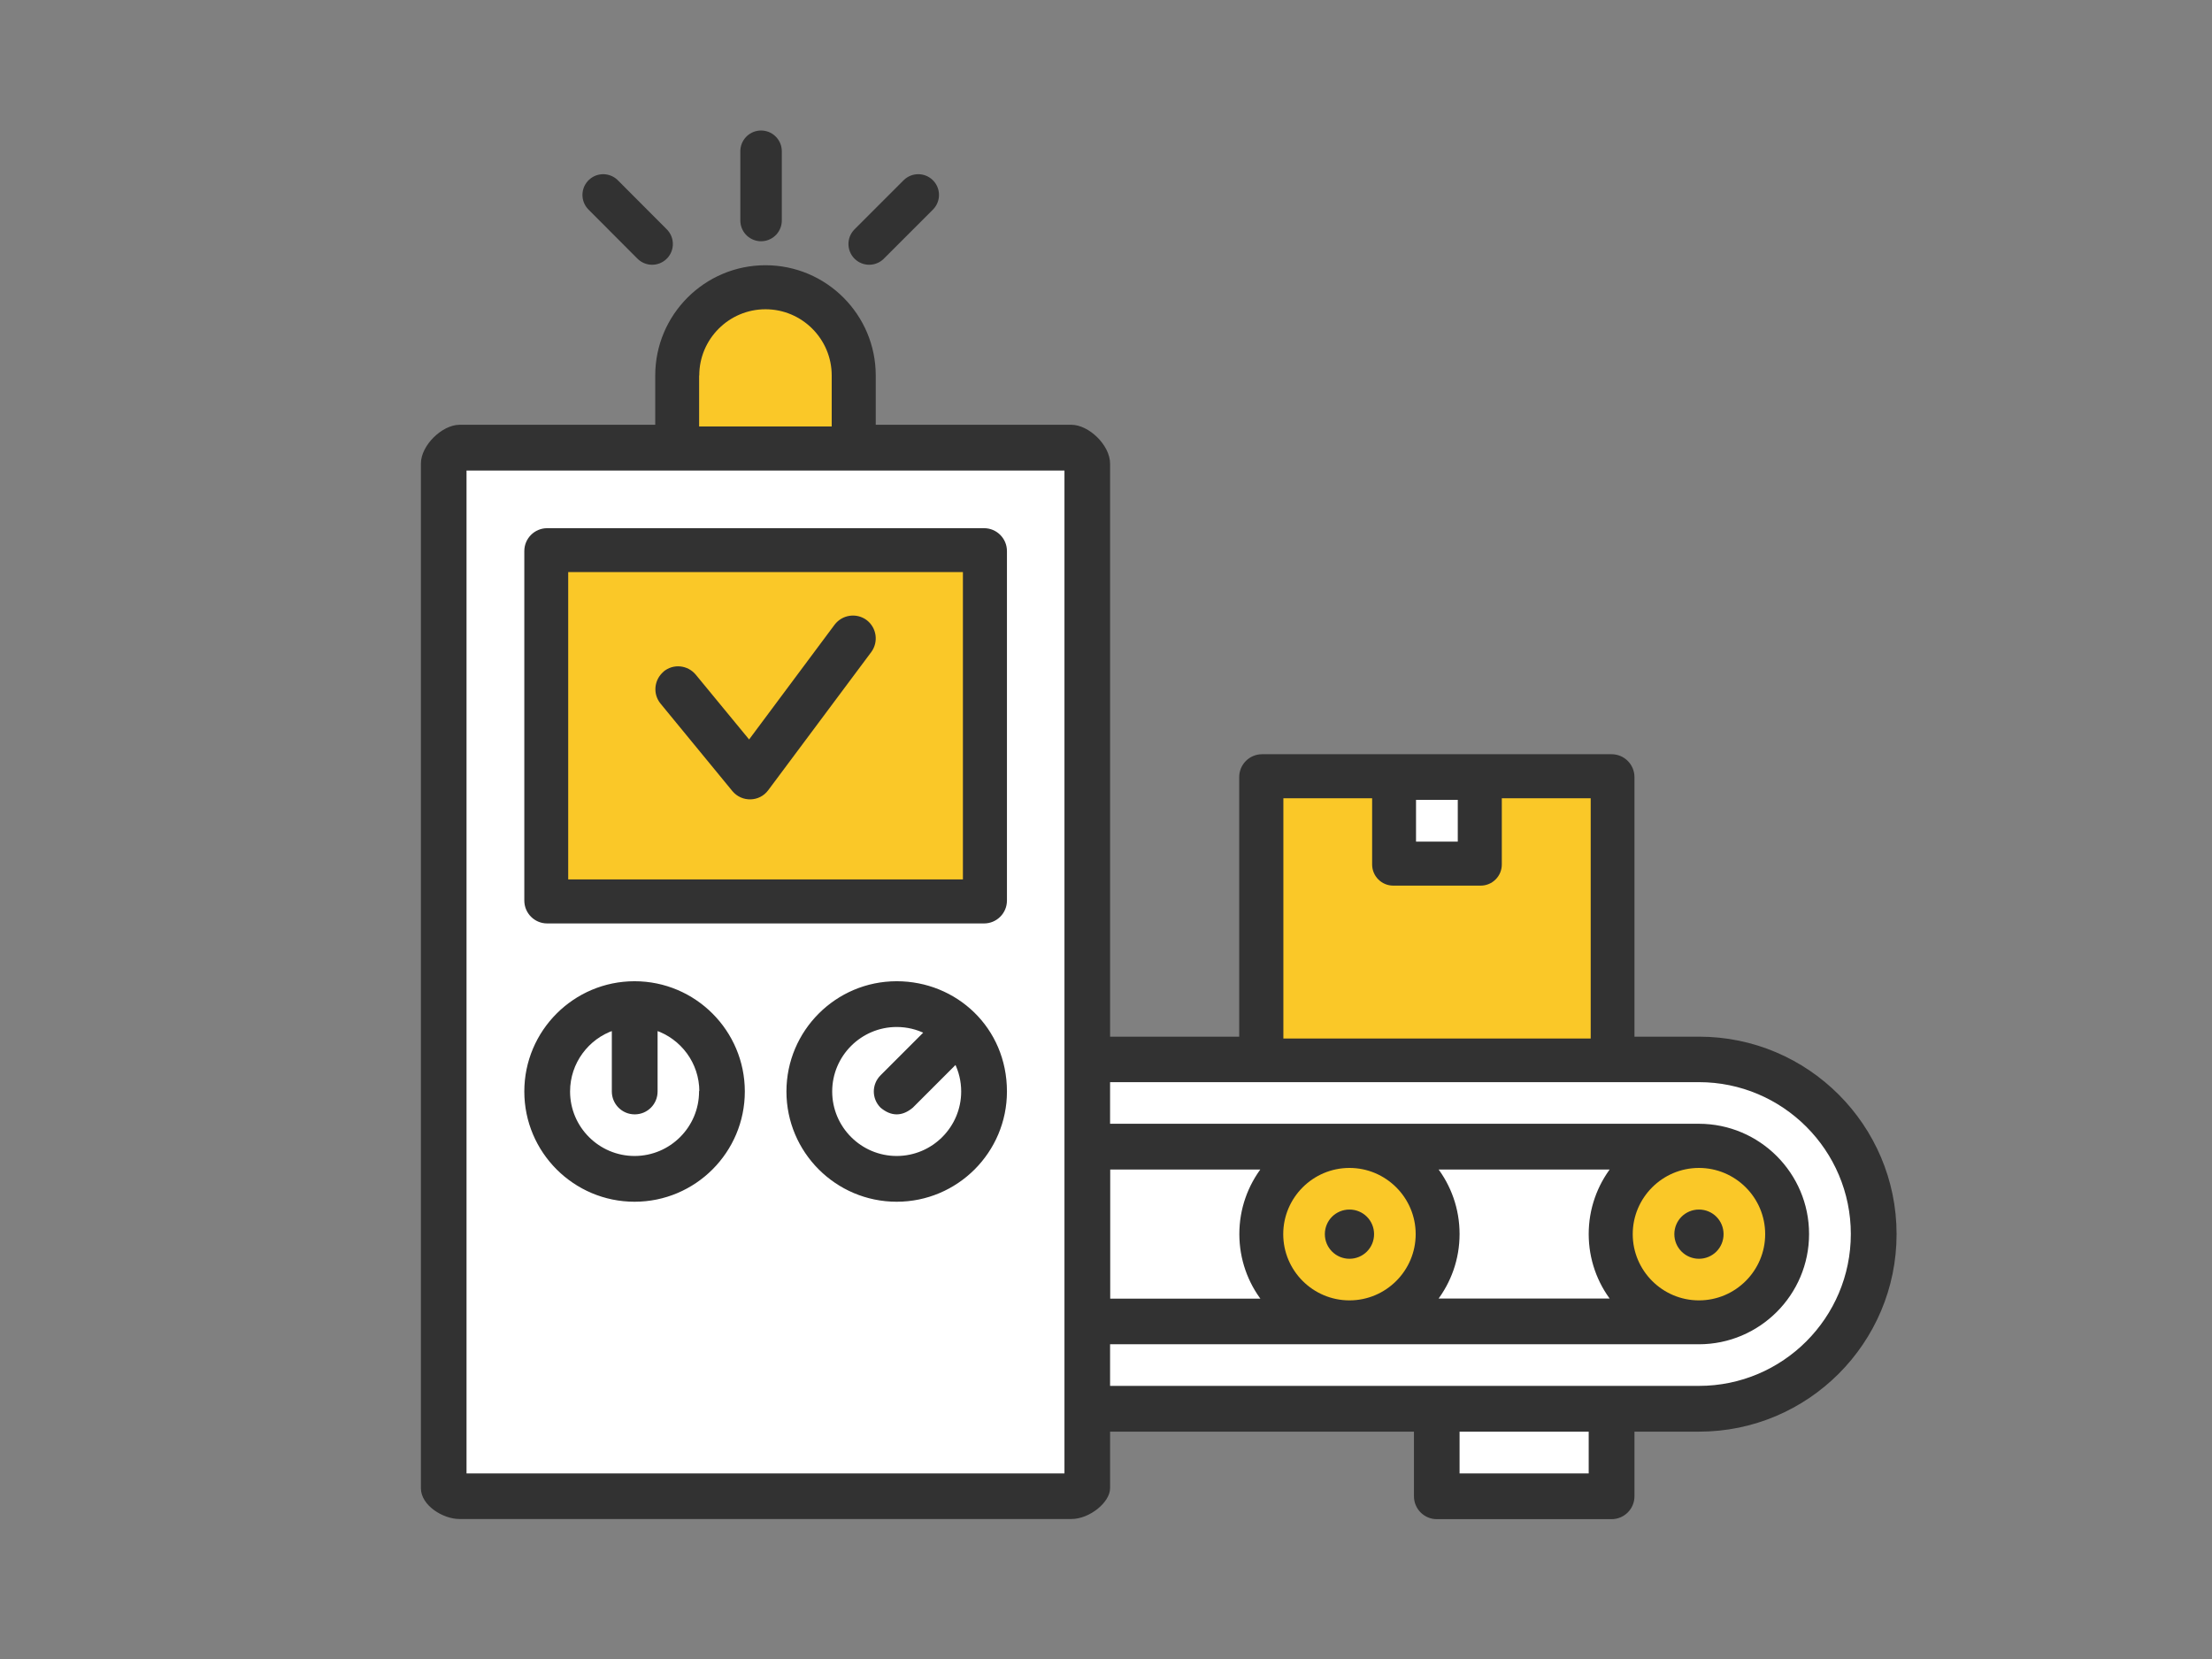 <?xml version="1.0" encoding="UTF-8"?><svg id="_レイヤー_2" xmlns="http://www.w3.org/2000/svg" width="160" height="120" viewBox="0 0 160 120"><rect x="0" y="0" width="160" height="120" fill="#808080" stroke="none"/><defs><style>.cls-1{fill:#fff;}.cls-2{stroke-width:.25px;}.cls-2,.cls-3{stroke-linecap:round;stroke-linejoin:round;}.cls-2,.cls-3,.cls-4{stroke:#323232;}.cls-2,.cls-4{fill:#323232;}.cls-3{fill:none;stroke-width:3px;}.cls-5{fill:#fac828;}.cls-4{stroke-miterlimit:10;stroke-width:.5px;}</style></defs><path class="cls-1" d="M122.9,75.11h-4.8v-18.9c0-.84-.68-1.53-1.53-1.53h-25.28c-.84,0-1.53,.68-1.53,1.53v18.9h-9.59v-20.45s0,0,0,0v-21.13c0-1.25-1.47-2.68-2.68-2.68h-14.27v-3.69c0-4.33-3.52-7.85-7.85-7.85s-7.85,3.52-7.85,7.85v3.69h-14.27c-1.21,0-2.68,1.44-2.68,2.68V107.65c0,1.14,1.5,2.1,2.68,2.1h44.24c1.27,0,2.68-1.17,2.68-2.1v-4.22h22.23v4.8c0,.84,.68,1.53,1.53,1.53h12.64c.84,0,1.53-.68,1.53-1.53v-4.8h4.8c7.81,0,14.16-6.35,14.16-14.16s-6.35-14.16-14.16-14.16Z"/><g><path class="cls-2" d="M122.9,75.11h-4.8v-18.9c0-.84-.68-1.53-1.53-1.53h-25.28c-.84,0-1.53,.68-1.53,1.53v18.9h-9.59v-20.45s0,0,0,0v-21.13c0-1.25-1.47-2.68-2.68-2.68h-14.27v-3.69c0-4.33-3.52-7.85-7.85-7.85s-7.85,3.52-7.85,7.85v3.69h-14.27c-1.21,0-2.68,1.44-2.68,2.68V107.65c0,1.14,1.5,2.1,2.68,2.1h44.24c1.27,0,2.68-1.17,2.68-2.1v-4.22h22.23v4.8c0,.84,.68,1.53,1.53,1.53h12.64c.84,0,1.53-.68,1.53-1.53v-4.8h4.8c7.81,0,14.16-6.35,14.16-14.16s-6.35-14.16-14.16-14.16Zm-20.6-17.38h3.27v3.27h-3.27v-3.27Zm-9.48,0h6.43v4.79c0,.84,.68,1.53,1.53,1.53h6.32c.84,0,1.53-.68,1.53-1.53v-4.79h6.43v17.38h-22.23v-17.38Zm-1.41,36.33h-11.23v-9.59h11.23c-1.03,1.33-1.64,2.99-1.64,4.79s.61,3.47,1.64,4.79ZM50.58,27.16c0-2.64,2.15-4.79,4.79-4.79s4.79,2.15,4.79,4.79v3.69h-9.59v-3.69Zm-16.96,79.54V33.91h43.5v21.66s0,0,0,0v51.13H33.63Zm81.42,0h-9.59v-3.27h9.59v3.27Zm7.85-6.33h-42.72v-3.26h42.71c4.33,0,7.85-3.52,7.85-7.85s-3.52-7.85-7.85-7.85h-42.71v-3.26h42.72c6.12,0,11.11,4.98,11.11,11.11s-4.98,11.11-11.11,11.11Zm-30.08-11.11c0-2.64,2.15-4.79,4.79-4.79s4.79,2.15,4.79,4.79-2.15,4.79-4.79,4.79-4.79-2.15-4.79-4.79Zm11-4.79h12.87c-1.03,1.33-1.64,2.99-1.64,4.79s.61,3.47,1.64,4.79h-12.87c1.03-1.33,1.64-2.99,1.64-4.79s-.61-3.47-1.64-4.79Zm14.28,4.79c0-2.64,2.15-4.79,4.79-4.79s4.79,2.15,4.79,4.79-2.15,4.79-4.79,4.79-4.79-2.15-4.79-4.79Z"/><path class="cls-2" d="M71.18,38.33h-31.6c-.84,0-1.53,.68-1.53,1.53v25.28c0,.84,.68,1.53,1.53,1.53h31.6c.84,0,1.53-.68,1.53-1.53v-25.28c0-.84-.68-1.53-1.53-1.53Zm-1.53,25.28h-28.55v-22.23h28.55v22.23Z"/><path class="cls-2" d="M38.05,78.95c0,4.33,3.52,7.85,7.85,7.85s7.85-3.52,7.85-7.85-3.52-7.85-7.85-7.85c-4.33,0-7.85,3.52-7.85,7.85Zm12.64,0c0,2.64-2.15,4.79-4.79,4.79s-4.79-2.15-4.79-4.79c0-2.11,1.37-3.91,3.27-4.55v4.55c0,.84,.68,1.53,1.53,1.53s1.53-.68,1.53-1.53v-4.55c1.9,.64,3.27,2.43,3.27,4.55Z"/><path class="cls-2" d="M64.86,71.1c-4.33,0-7.85,3.52-7.85,7.85s3.52,7.85,7.85,7.85,7.85-3.52,7.85-7.85c0-4.55-3.6-7.85-7.85-7.85Zm0,12.64c-2.64,0-4.79-2.15-4.79-4.79s2.15-4.79,4.79-4.79c.77,0,1.49,.18,2.13,.5l-3.21,3.21c-.6,.6-.6,1.56,0,2.16,.72,.6,1.44,.6,2.16,0l3.21-3.21c.32,.64,.5,1.37,.5,2.13,0,2.64-2.15,4.79-4.79,4.79h0Z"/></g><path class="cls-5" d="M92.82,57.74h6.43v4.79c0,.84,.68,1.53,1.53,1.53h6.32c.84,0,1.53-.68,1.53-1.53v-4.79h6.43v17.38h-22.23v-17.38Z"/><path class="cls-5" d="M50.58,27.16c0-2.64,2.15-4.79,4.79-4.79s4.79,2.15,4.79,4.79v3.69h-9.59v-3.69Z"/><path class="cls-5" d="M92.82,89.27c0-2.64,2.15-4.79,4.79-4.79s4.79,2.15,4.79,4.79-2.15,4.79-4.79,4.79-4.79-2.15-4.79-4.79Z"/><path class="cls-5" d="M118.1,89.27c0-2.64,2.15-4.79,4.79-4.79s4.79,2.15,4.79,4.79-2.15,4.79-4.79,4.79-4.79-2.15-4.79-4.79Z"/><polygon class="cls-5" points="69.65 63.61 41.1 63.61 41.1 41.38 58.7 41.38 58.91 41.38 69.65 41.38 69.65 63.61"/><path class="cls-2" d="M48.09,48.67c-.65,.54-.75,1.5-.21,2.15l5.19,6.32c.63,.76,1.81,.74,2.4-.06l7.45-9.99c.5-.68,.36-1.63-.31-2.14-.68-.5-1.63-.36-2.14,.31l-6.28,8.43-3.96-4.81c-.54-.65-1.5-.75-2.15-.21h0Z"/><line class="cls-3" x1="55.05" y1="15.95" x2="55.05" y2="10.94"/><line class="cls-3" x1="47.17" y1="17.65" x2="43.63" y2="14.1"/><line class="cls-3" x1="62.87" y1="17.65" x2="66.42" y2="14.1"/><g><path class="cls-4" d="M97.61,90.8c-.84,0-1.53-.68-1.53-1.53s.68-1.53,1.53-1.53,1.53,.68,1.53,1.53-.68,1.53-1.53,1.53Z"/><path class="cls-4" d="M122.89,90.8c-.84,0-1.53-.68-1.53-1.53s.68-1.53,1.53-1.53,1.53,.68,1.53,1.53-.68,1.53-1.53,1.53Z"/></g></svg>